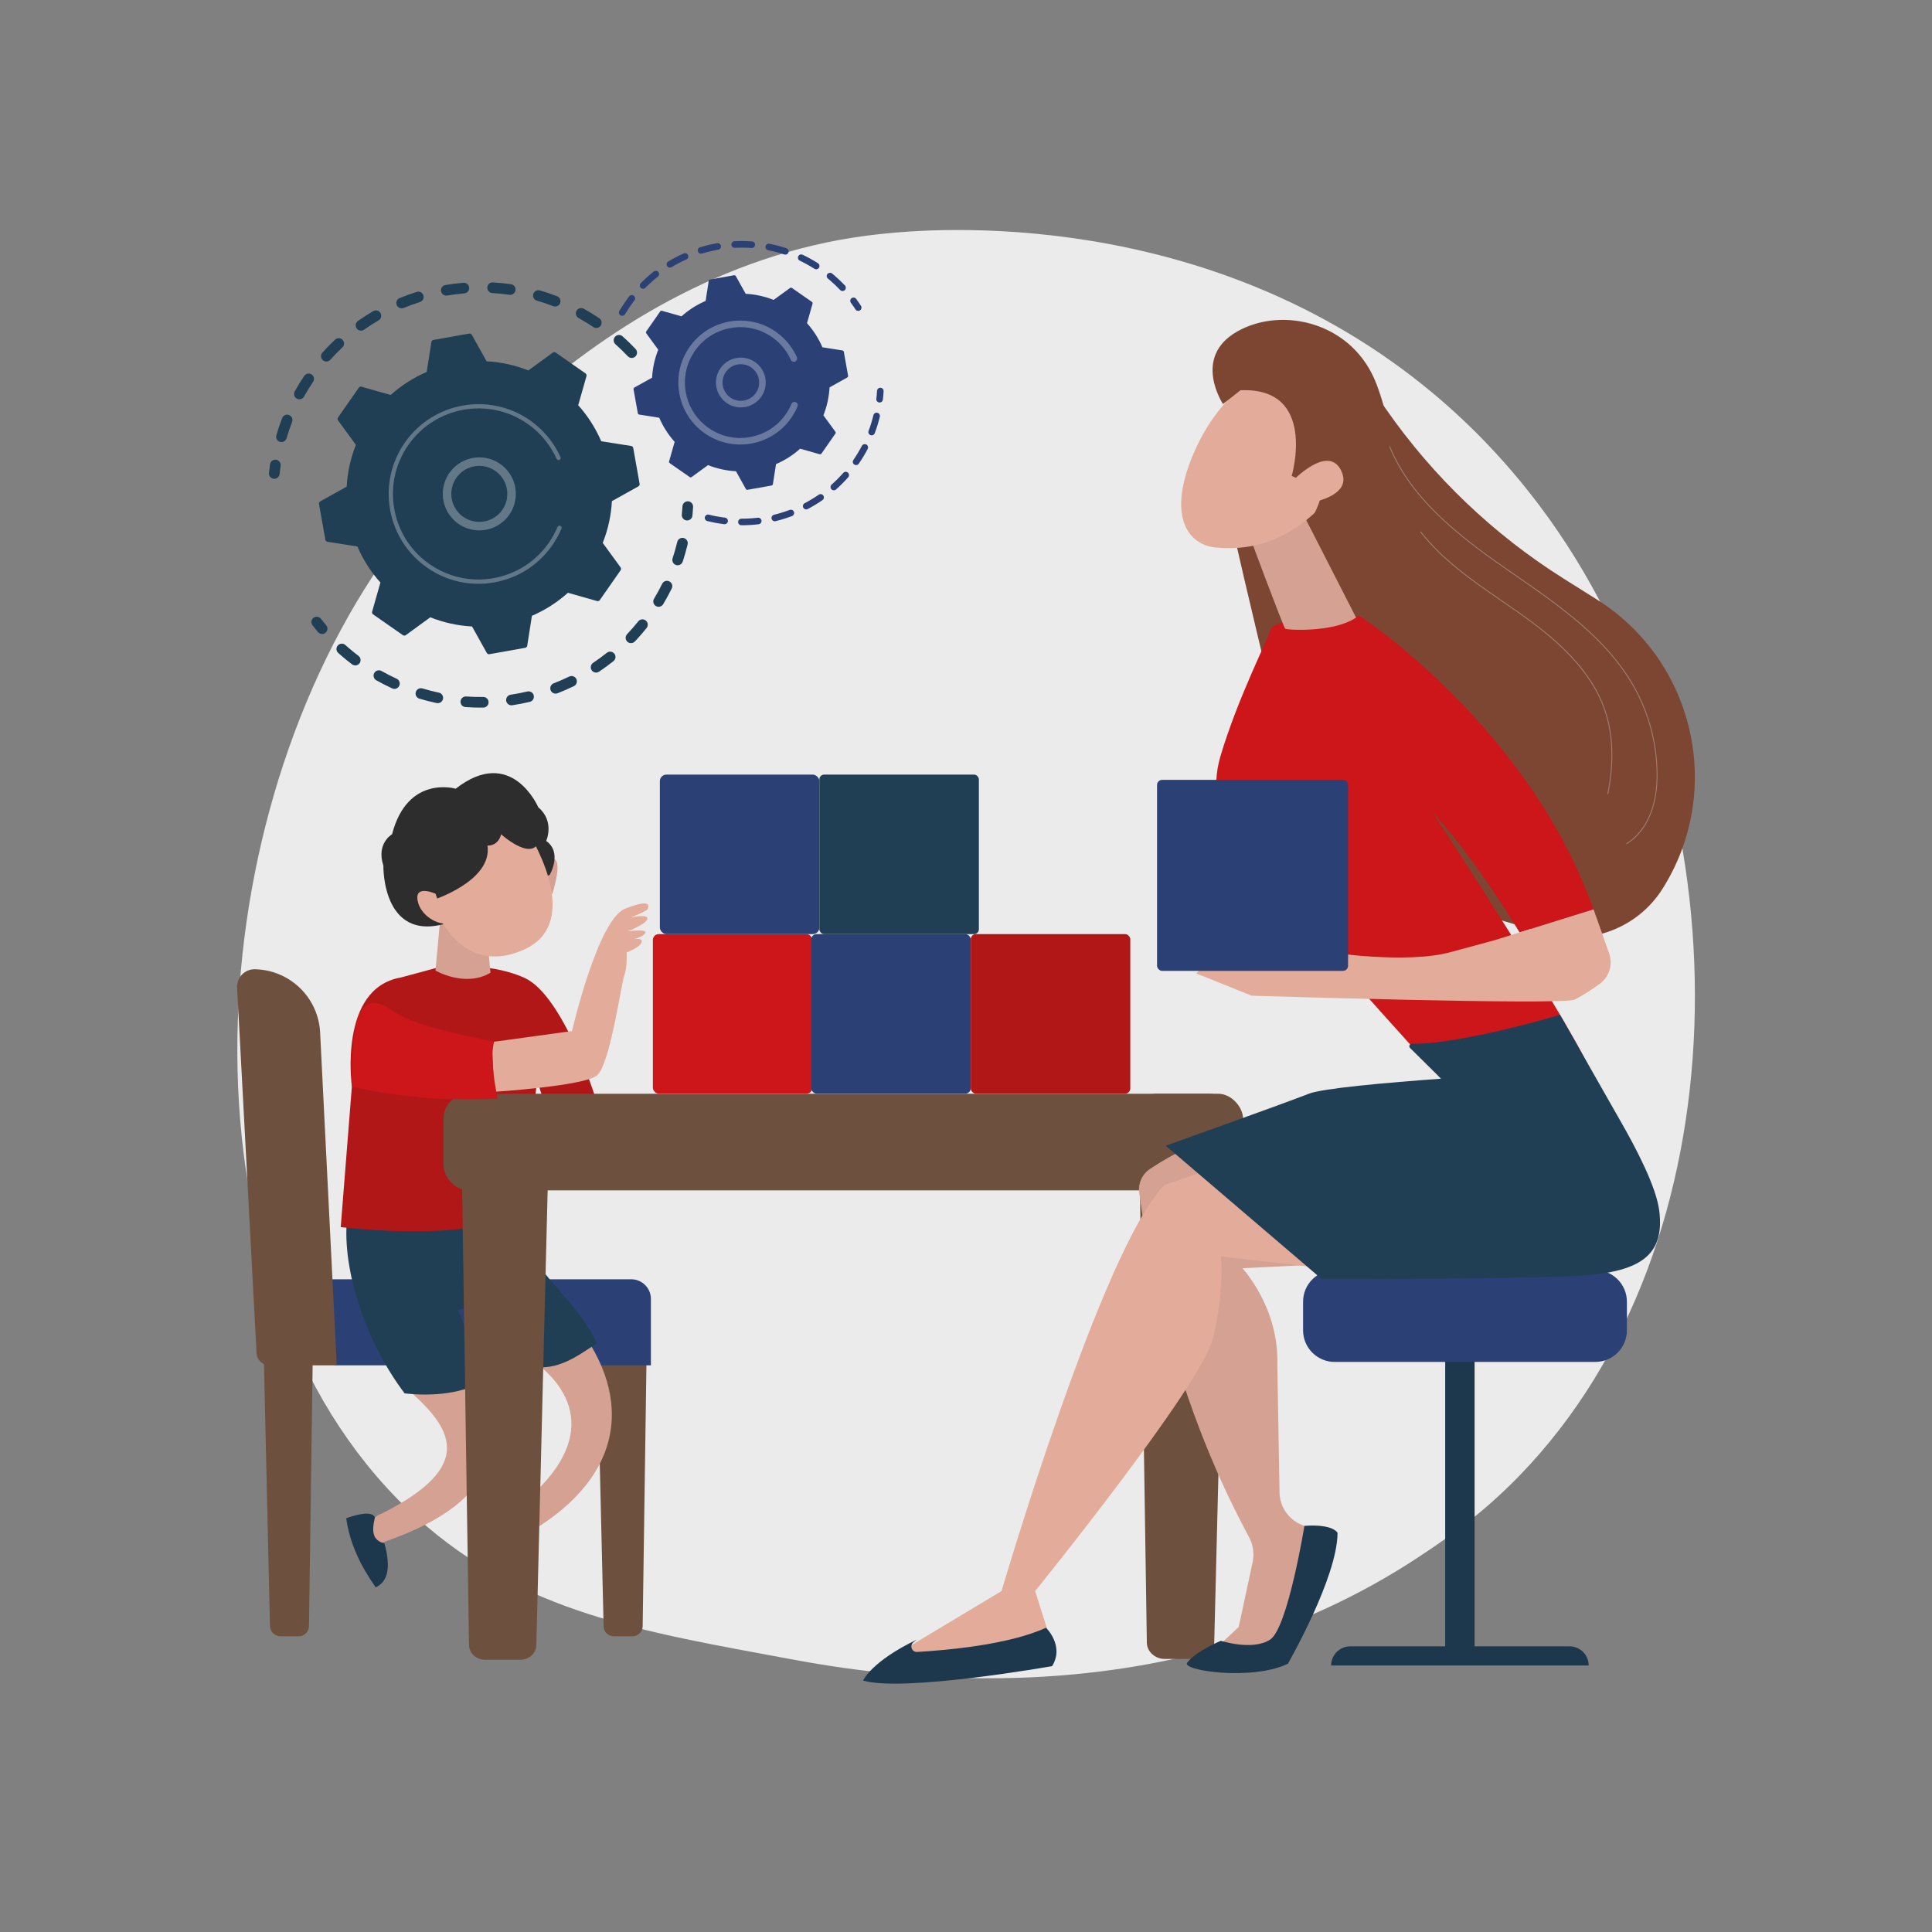 <?xml version="1.0" encoding="UTF-8"?>
<svg id="Illustration" xmlns="http://www.w3.org/2000/svg" viewBox="0 0 3710 3710">
  <rect x="0" y="0" width="3710" height="3710" fill="#808080" stroke="none"/>
  <defs>
    <style>
      .cls-1 {
        fill: #b21718;
      }

      .cls-2 {
        fill: #2d2d2d;
      }

      .cls-2, .cls-3, .cls-4 {
        fill-rule: evenodd;
      }

      .cls-5 {
        fill: #1d374c;
      }

      .cls-6, .cls-7 {
        fill: #fff;
      }

      .cls-8, .cls-7 {
        opacity: .3;
      }

      .cls-3, .cls-9 {
        fill: #e3ac9a;
      }

      .cls-10 {
        fill: #6d503d;
      }

      .cls-4, .cls-11 {
        fill: #d4a192;
      }

      .cls-12 {
        fill: #7c4632;
      }

      .cls-13 {
        fill: #cc1619;
      }

      .cls-14 {
        fill: #203e54;
      }

      .cls-15 {
        fill: #ebebeb;
      }

      .cls-16 {
        fill: #2b4175;
      }
    </style>
  </defs>
  <path class="cls-15" d="M2917.96,2833.51c-72.85,75.1-138.04,119.24-187.95,152.57-486.76,325.02-1043.19,231.34-1215.22,199.32-277.55-51.66-511.85-88.1-713.15-269.97-457.41-413.26-435.17-1275.34-85.65-1809.36,41.44-63.32,390.43-580.63,948.06-653.53,13.64-1.78,23.82-2.8,32.73-3.74,86.26-9.13,620.82-57.34,1056.7,307.84,62.39,52.27,162.8,146.56,255.92,290.37,340.46,525.82,341.54,1340.19-91.45,1786.5Z"/>
  <g>
    <path class="cls-10" d="M573.29,3142.22h-34.8c-10.92,0-19.84-8.72-20.08-19.63l-14.73-645.65c-.26-11.27,8.81-20.55,20.08-20.55h58.51c11.2,0,20.24,9.17,20.09,20.37l-8.98,645.65c-.15,10.99-9.1,19.81-20.09,19.81Z"/>
    <path class="cls-10" d="M1214,3142.22h-34.8c-10.92,0-19.84-8.41-20.08-18.93l-14.73-622.59c-.26-10.87,8.81-19.81,20.08-19.81h58.51c11.2,0,20.24,8.84,20.09,19.64l-8.98,622.59c-.15,10.59-9.1,19.1-20.09,19.1Z"/>
    <path class="cls-16" d="M1249.93,2621.81h-604.65l-125.57-30.57-25.74-134.65h718.19c20.87,0,37.78,16.91,37.78,37.78v127.45Z"/>
    <path class="cls-10" d="M646.67,2621.81h-129.4c-13.07,0-23.86-10.23-24.56-23.28l-37.39-701.86c-1.06-19.98,15.42-36.47,35.4-35.42l3.04.16c65.46,3.46,117.7,55.85,120.97,121.31l31.94,639.09Z"/>
  </g>
  <g>
    <g>
      <path class="cls-11" d="M1116.04,2555.44c105.23,145.04,74.98,301.61-136.07,406.95-14.86-13.51-19.03-26.16-4.1-54.73,168.16-121.09,142.44-230.97,39.04-300.75l101.13-51.47Z"/>
      <path class="cls-11" d="M896.27,2621.45c84.26,150.32,65.83,267.62-176.38,345.3-13.26-34.29-7.75-53.3,12.81-60.07,183.34-92.11,136.58-164.49,45.56-242.6l118.01-42.62Z"/>
      <path class="cls-5" d="M719.92,2913.82c-6.91,29.01-3.7,44.04,18.29,50.05,13.27,47.52,5.95,73.84-16.76,84.29-28.27-40.18-49.68-83.3-56.63-132.64,20.99-7.77,50.09-14.54,55.1-1.7Z"/>
      <path class="cls-5" d="M975.87,2907.66c-6.87,28.84-3.68,43.78,18.18,49.75,13.19,47.24,5.91,73.4-16.66,83.79-28.1-39.94-49.39-82.81-56.3-131.85,20.87-7.72,49.8-14.45,54.78-1.69Z"/>
      <path class="cls-14" d="M667.67,2330.23c-14.36,98.02,32.14,243.51,109.35,345.46,54.75,6.06,114.17.85,160.1-28.03l-58.11-131.75,27.39-8.17,113.86,116.72c51.31,7.53,85.59-18.5,125.7-44.76-44.64-98.41-146.17-144.37-172.36-281.83l-305.93,32.36Z"/>
    </g>
    <path class="cls-1" d="M1006.47,2335.7c-99.62,31.67-219.66,34.89-352.16,20.76l21.39-270.17s-26.33-188.25,93.8-209.14c70.76-19.24,70.76-19.06,70.76-19.06,0,0,90.51-14.08,166.2,19.33,75.7,33.42,138.23,234.22,138.23,234.22l-90.51,36.22-23.04-74.76-24.68,262.59Z"/>
    <g>
      <path class="cls-4" d="M1044.21,1681.84s-9.72-27.43,15.06-32.32c24.78-4.89,1.14,67.94,1.14,67.94l-16.2-35.63Z"/>
      <path class="cls-4" d="M846.08,1756.27l-9.79,107.49s56.73,33.15,105.54,4.17l-8.67-93.88-87.09-17.77Z"/>
      <path class="cls-2" d="M1055.66,1679.84s24.86-42.58-6.81-64.97c0,0,16.99-37.47-15.14-64.57,0,0-51.17-119.77-158.59-35.76,0,0-92.49-27.5-122.24,87.52,0,0-30.75,17.26-16.67,60.23,0,0-3.45,159.41,136.16,105.67l183.3-88.13Z"/>
      <path class="cls-3" d="M1009.69,1590.8s118.35,178.33-3.93,232.95c-115.4,51.55-164.03-66.86-164.03-66.86,0,0-50.75-52.58-33.7-93.06s172.82-95.19,201.66-73.03Z"/>
      <path class="cls-2" d="M830.19,1728.81s115.83-36.67,105.92-105.07c0,0,20.07,2,26.22-21.63,0,0,56.84,51.14,71.82,15.38,0,0-9.95-88.54-79.4-59.85-69.44,28.69-132.88,57.87-151.47,78.3s-34.02,69.86,26.9,92.87Z"/>
      <path class="cls-3" d="M856.92,1772.81l-20.58-56.56s-39.76-18.27-34.52,12.5c5.24,30.77,40.96,47.77,55.1,44.06Z"/>
    </g>
  </g>
  <g>
    <path class="cls-10" d="M2236.94,3185.68h60.06c18.84,0,34.23-13.8,34.66-31.07l25.43-1021.79c.44-17.84-15.2-32.52-34.66-32.52h-100.99c-19.34,0-34.94,14.51-34.67,32.24l15.5,1021.79c.26,17.38,15.71,31.35,34.67,31.35Z"/>
    <path class="cls-10" d="M931.73,3187.24h67.13c16.88,0,30.68-12.36,31.06-27.84l25.59-1028.4c.4-15.99-13.62-29.14-31.06-29.14h-108.32c-17.33,0-31.31,13-31.07,28.89l15.6,1028.4c.24,15.58,14.08,28.09,31.07,28.09Z"/>
    <rect class="cls-10" x="851.63" y="2100.31" width="1535.46" height="185.53" rx="48" ry="48"/>
  </g>
  <path class="cls-9" d="M949.21,2096.64l-4.8-95.59,154.01-21.11s49.46-214.36,101.94-234.96c52.49-20.6,45.19-4.01,43.39.47-1.8,4.48-32.53,16.24-32.53,16.24,0,0,34.64-7.22,31.95,3.05-2.69,10.27-38.14,23.75-38.14,23.75,0,0,42.05-5.92,33.41,4.28-8.64,10.2-30.95,12.32-30.95,12.32,0,0,28.21-6.91,24.75,4.06-3.46,10.97-28.84,19.67-28.84,19.67,0,0,1.31,29.47-4.42,43.76-5.73,14.29-27.47,172.75-52.87,192.83-25.39,20.07-196.92,31.23-196.92,31.23Z"/>
  <path class="cls-13" d="M955.58,2109.8c-8.3-42.18-13.78-81.69-6.81-109.35-74.74-15.17-146.88-31.06-188.98-55.25-79.77-61.32-83.91,35.74-84.08,141.08,88.14,21.32,181.95,27.8,279.87,23.51Z"/>
  <g>
    <rect class="cls-13" x="1253.7" y="1793.77" width="306.31" height="306.31" rx="11.29" ry="11.29" transform="translate(2813.72 3893.85) rotate(180)"/>
    <rect class="cls-16" x="1557.82" y="1793.77" width="306.31" height="306.31" rx="10.36" ry="10.36" transform="translate(3421.94 3893.85) rotate(180)"/>
    <rect class="cls-1" x="1864.13" y="1793.77" width="306.31" height="306.31" rx="9.87" ry="9.87" transform="translate(4034.57 3893.85) rotate(180)"/>
    <rect class="cls-14" x="1573.42" y="1487.46" width="306.31" height="306.31" rx="9.27" ry="9.27" transform="translate(3453.15 3281.23) rotate(180)"/>
    <rect class="cls-16" x="1267.11" y="1487.46" width="306.31" height="306.31" rx="12.7" ry="12.7" transform="translate(2840.53 3281.23) rotate(180)"/>
  </g>
  <g>
    <g>
      <path class="cls-14" d="M1220.09,684.6c-4.11,3.88-10.59,3.69-14.46-.42-7.53-7.98-15.53-15.76-23.76-23.11-4.16-3.72-4.57-10.08-.95-14.29.04-.05.09-.1.13-.15,3.76-4.21,10.23-4.58,14.44-.81,8.66,7.74,17.08,15.92,25.01,24.32,3.63,3.84,3.7,9.76.33,13.68-.23.27-.48.53-.74.78ZM1139.36,628.04c-9.15-6.16-18.65-11.98-28.24-17.31-4.93-2.74-6.72-8.97-3.97-13.91,2.77-4.95,8.97-6.72,13.91-3.97,10.09,5.61,20.1,11.74,29.72,18.22,4.69,3.15,5.93,9.51,2.78,14.2-.23.34-.48.66-.74.97-3.33,3.88-9.11,4.74-13.46,1.81ZM1062.38,587.93c-10.26-3.95-20.82-7.51-31.39-10.57-5.43-1.57-8.55-7.25-6.98-12.67,1.58-5.42,7.24-8.55,12.67-6.98,11.13,3.22,22.25,6.97,33.06,11.13,5.27,2.03,7.9,7.95,5.87,13.22-.43,1.12-1.04,2.13-1.79,2.99-2.74,3.19-7.29,4.47-11.44,2.87ZM978.36,566.04c-10.9-1.56-22-2.67-32.98-3.29-5.64-.32-9.95-5.15-9.63-10.79.33-5.64,5.16-9.95,10.79-9.63,11.56.66,23.24,1.82,34.72,3.46,5.59.8,9.48,5.98,8.68,11.58-.29,2-1.13,3.78-2.36,5.21-2.2,2.56-5.62,3.98-9.21,3.47ZM891.56,563.41c-10.95.9-22.02,2.27-32.89,4.1-5.57.93-10.85-2.83-11.78-8.4-.94-5.58,2.83-10.85,8.4-11.78,11.44-1.92,23.08-3.37,34.6-4.31,5.63-.46,10.57,3.73,11.03,9.36.23,2.84-.72,5.5-2.44,7.5-1.69,1.97-4.13,3.3-6.92,3.53ZM806.35,580.05c-10.5,3.3-20.98,7.09-31.16,11.27-5.23,2.14-11.2-.35-13.35-5.58-2.15-5.23.35-11.2,5.58-13.35,10.71-4.4,21.75-8.39,32.8-11.86,5.39-1.69,11.13,1.3,12.83,6.69,1.1,3.5.22,7.15-2.01,9.74-1.2,1.4-2.79,2.49-4.68,3.08ZM537.61,848.52c-5.42-1.58-8.54-7.26-6.96-12.68,3.24-11.11,7.01-22.23,11.2-33.05,2.04-5.27,7.97-7.88,13.23-5.84,5.27,2.04,7.88,7.96,5.84,13.23-3.98,10.27-7.56,20.83-10.63,31.38-.42,1.45-1.13,2.73-2.06,3.8-2.53,2.95-6.65,4.32-10.63,3.15ZM726.99,615.15c-9.49,5.55-18.86,11.57-27.84,17.92-4.62,3.26-11,2.16-14.26-2.46-3.26-4.62-2.14-10.98,2.46-14.26,9.46-6.68,19.33-13.02,29.32-18.87,4.88-2.85,11.14-1.21,13.99,3.67,2.26,3.87,1.69,8.61-1.07,11.83-.72.84-1.59,1.57-2.6,2.16ZM569.91,765.42c-4.93-2.75-6.7-8.99-3.94-13.92,5.64-10.1,11.8-20.1,18.29-29.7,3.14-4.7,9.52-5.91,14.2-2.75,4.68,3.16,5.91,9.52,2.75,14.2-6.17,9.13-12.02,18.63-17.38,28.23-.34.61-.74,1.17-1.18,1.69-3.1,3.61-8.42,4.67-12.74,2.25ZM657.47,667.09c-8.01,7.53-15.8,15.5-23.15,23.7-3.77,4.21-10.24,4.56-14.44.79-4.15-3.72-4.55-10.07-.93-14.28.05-.05.1-.11.14-.16,7.74-8.63,15.94-17.03,24.36-24.95,4.12-3.87,10.59-3.67,14.46.45,3.61,3.84,3.68,9.75.31,13.66-.24.27-.49.54-.76.8Z"/>
      <path class="cls-14" d="M534.47,915.86c1.31-1.53,2.19-3.46,2.41-5.61.54-5.25,1.2-10.57,1.95-15.82.81-5.59-3.08-10.78-8.67-11.58-5.59-.81-10.79,3.07-11.58,8.67-.8,5.52-1.49,11.12-2.05,16.64-.58,5.62,3.51,10.65,9.13,11.22,3.47.36,6.7-1.06,8.81-3.52Z"/>
    </g>
    <g>
      <path class="cls-14" d="M626.29,1213.9c3.22-3.74,3.34-9.37.05-13.26-3.41-4.03-6.78-8.19-10.04-12.38-3.47-4.46-9.89-5.27-14.35-1.8-4.48,3.48-5.26,9.9-1.8,14.35,3.43,4.41,6.99,8.8,10.57,13.04,3.65,4.31,10.1,4.85,14.42,1.21.42-.36.81-.75,1.16-1.15Z"/>
      <path class="cls-14" d="M1219.08,1231.82c-3.89,4.1-10.36,4.27-14.46.38-4.1-3.89-4.26-10.35-.38-14.46,7.4-7.8,14.59-16.04,21.44-24.58,3.5-4.4,9.98-5.11,14.38-1.57,4.41,3.54,5.11,9.97,1.58,14.38-2.97,3.7-5.99,7.34-9.06,10.9-4.38,5.09-8.92,10.12-13.5,14.95ZM1259.46,1163.73c-4.84-2.91-6.41-9.19-3.5-14.03,5.58-9.3,10.83-18.93,15.6-28.64,2.47-5.07,8.62-7.16,13.69-4.67,5.07,2.49,7.16,8.62,4.67,13.69-5.02,10.22-10.55,20.36-16.42,30.15-.3.51-.65.98-1.02,1.41-3.19,3.71-8.68,4.7-13.02,2.09ZM1178.04,1269.54c-8.89,7.11-18.2,13.94-27.68,20.29-4.69,3.14-11.05,1.89-14.19-2.81-3.14-4.69-1.88-11.04,2.81-14.19,9.01-6.03,17.85-12.51,26.29-19.26,4.41-3.53,10.85-2.81,14.38,1.6,3.12,3.9,2.92,9.39-.22,13.05-.41.48-.87.92-1.37,1.33ZM1298.1,1084.97c-5.36-1.77-8.28-7.56-6.5-12.92,3.4-10.28,6.4-20.83,8.92-31.36,1.31-5.5,6.83-8.88,12.33-7.57,5.49,1.31,8.88,6.83,7.57,12.32-2.65,11.08-5.81,22.19-9.39,33.02-.43,1.31-1.1,2.47-1.95,3.46-2.62,3.05-6.92,4.39-10.97,3.04ZM1102.05,1317.57c-10.23,4.98-20.81,9.59-31.46,13.7-5.27,2.04-11.19-.58-13.23-5.85-2.04-5.27.58-11.19,5.85-13.23,10.11-3.91,20.17-8.28,29.88-13.01,5.08-2.47,11.2-.36,13.68,4.72,1.84,3.79,1.14,8.15-1.44,11.15-.88,1.03-1.99,1.9-3.28,2.52ZM1017.37,1347.77c-11.09,2.63-22.43,4.82-33.69,6.51-5.59.84-10.8-3.01-11.64-8.6-.84-5.6,3.01-10.8,8.6-11.63,10.7-1.61,21.47-3.69,32.01-6.18,5.5-1.3,11.01,2.1,12.31,7.6.78,3.31-.14,6.63-2.2,9.03-1.36,1.58-3.21,2.76-5.4,3.28ZM928.12,1358.8c-11.41.15-22.95-.18-34.3-.98-5.64-.4-9.88-5.29-9.48-10.92.4-5.64,5.29-9.88,10.92-9.48,10.79.76,21.75,1.07,32.6.93,5.65-.07,10.29,4.45,10.36,10.09.03,2.6-.9,4.98-2.47,6.8-1.85,2.15-4.57,3.52-7.63,3.56ZM838.59,1350.1c-11.16-2.35-22.36-5.2-33.27-8.48-5.41-1.63-8.48-7.33-6.85-12.74,1.62-5.4,7.33-8.47,12.74-6.85,10.36,3.11,20.99,5.82,31.59,8.05,5.53,1.16,9.07,6.59,7.9,12.11-.37,1.75-1.16,3.29-2.25,4.56-2.35,2.74-6.09,4.14-9.87,3.35ZM753.12,1321.92c-10.35-4.74-20.63-9.99-30.56-15.59-4.92-2.78-6.66-9.02-3.88-13.94,2.77-4.9,9.01-6.66,13.94-3.88,9.44,5.33,19.2,10.31,29.03,14.81,5.13,2.35,7.39,8.42,5.04,13.56-.41.89-.93,1.7-1.54,2.41-2.9,3.37-7.78,4.57-12.02,2.63ZM676,1275.71c-6.68-5.07-13.29-10.41-19.64-15.86-2.3-1.98-4.57-3.97-6.81-5.99-4.2-3.77-4.68-10.26-.77-14.44,3.77-4.2,10.24-4.55,14.45-.78,2.13,1.91,4.29,3.82,6.48,5.69,6.04,5.19,12.31,10.26,18.67,15.08,4.5,3.41,5.38,9.83,1.97,14.33-.13.17-.26.33-.4.49-3.5,4.07-9.6,4.76-13.93,1.47Z"/>
      <path class="cls-14" d="M1327.23,995.86c1.33-1.54,2.21-3.49,2.42-5.67.54-5.51.97-11.14,1.28-16.73.32-5.64-4-10.47-9.64-10.79-5.64-.31-10.47,3.99-10.79,9.64-.3,5.31-.71,10.65-1.22,15.89-.55,5.62,3.56,10.62,9.18,11.17,3.45.34,6.66-1.08,8.76-3.52Z"/>
    </g>
    <g>
      <path class="cls-14" d="M1216,860.27c-.36-2.01-1.95-3.57-3.97-3.88l-57.49-9.02c-10.74-24.96-25.54-48.39-44.23-69.2l15.9-55.94c.56-1.96-.19-4.06-1.86-5.23l-57.25-39.93c-1.67-1.17-3.9-1.14-5.55.06l-47,34.25c-25.98-10.34-53.08-16.14-80.21-17.6l-28.33-50.83c-.99-1.78-3.01-2.74-5.02-2.38l-68.71,12.25c-2.01.36-3.57,1.95-3.88,3.97l-9.02,57.48c-24.96,10.74-48.39,25.54-69.2,44.23l-55.94-15.9c-1.96-.56-4.06.19-5.23,1.86l-39.93,57.25c-1.17,1.67-1.14,3.9.06,5.55l34.25,47c-10.35,25.98-16.14,53.08-17.6,80.21l-50.83,28.33c-1.78.99-2.74,3.01-2.38,5.02l12.25,68.71c.36,2.01,1.95,3.57,3.96,3.88l57.49,9.02c10.74,24.96,25.54,48.39,44.23,69.19l-15.9,55.94c-.56,1.96.19,4.06,1.86,5.23l57.25,39.93c1.67,1.17,3.9,1.14,5.55-.06l47-34.25c25.98,10.34,53.08,16.14,80.21,17.6l28.33,50.83c.99,1.78,3.01,2.74,5.02,2.38l68.71-12.25c2.01-.36,3.57-1.95,3.88-3.97l9.02-57.49c24.96-10.74,48.39-25.54,69.2-44.23l55.94,15.9c1.96.56,4.06-.19,5.23-1.86l39.93-57.25c1.17-1.67,1.14-3.9-.06-5.55l-34.25-47c10.35-25.98,16.14-53.08,17.6-80.21l50.83-28.33c1.78-.99,2.74-3.01,2.38-5.01l-12.25-68.71Z"/>
      <g class="cls-8">
        <path class="cls-6" d="M966.39,1001.4c-29.22,25.35-73.62,22.2-98.97-7.03-12.28-14.16-18.31-32.25-16.98-50.94,1.33-18.69,9.85-35.75,24.01-48.03,29.23-25.35,73.62-22.2,98.97,7.03,23.06,26.59,22.53,65.73.24,91.67-2.21,2.57-4.64,5.01-7.27,7.3ZM866.77,944.59c-1.02,14.33,3.61,28.2,13.02,39.06,19.43,22.4,53.48,24.82,75.88,5.39,22.42-19.43,24.82-53.48,5.39-75.88-19.43-22.4-53.48-24.82-75.88-5.39-2.03,1.76-3.91,3.65-5.63,5.65-7.48,8.7-11.95,19.52-12.78,31.17Z"/>
      </g>
      <path class="cls-7" d="M1049.58,1061.24c3.83-4.45,7.46-9.13,10.86-14.01h0c1.07-1.54,2.12-3.09,3.14-4.66,5.04-7.75,9.46-15.88,13.18-24.28.05-.11.1-.23.15-.34.14-.33.29-.65.42-.98.28-.63.55-1.27.81-1.91.7-1.68.21-3.56-1.1-4.68-.32-.27-.69-.5-1.09-.67-2.08-.87-4.48.11-5.35,2.19-4.49,10.73-10.17,21.04-16.88,30.65-33.3,47.77-87.59,72.38-141.86,70.13-30.18-1.25-60.36-10.82-86.93-29.35-4.66-3.25-9.12-6.71-13.37-10.36-28.59-24.58-47.7-57.97-54.4-95.59-7.7-43.21,1.88-86.84,26.99-122.84,51.87-74.35,154.47-92.61,228.79-40.78,4.58,3.2,8.99,6.61,13.19,10.23,18.24,15.68,32.84,35.18,42.69,57.14.26.57.62,1.05,1.07,1.43,1.16,1,2.85,1.3,4.34.63,2.06-.93,2.99-3.34,2.06-5.41-10.34-23.06-25.68-43.53-44.82-59.99-4.42-3.8-9.04-7.38-13.85-10.74-78.02-54.42-185.78-35.19-240.18,42.8-26.36,37.79-36.42,83.59-28.34,128.96,7.04,39.49,27.1,74.54,57.11,100.35,4.46,3.83,9.14,7.47,14.03,10.88,37.8,26.36,83.6,36.43,128.96,28.34,39.5-7.04,74.56-27.11,100.36-57.14Z"/>
    </g>
  </g>
  <g>
    <g>
      <path class="cls-16" d="M1652.8,594.8c1.78-2.07,2.07-5.14.51-7.55-2.92-4.5-6.01-8.97-9.2-13.29-2.07-2.81-6.02-3.41-8.83-1.34-2.82,2.06-3.41,6.03-1.34,8.83,3.04,4.12,5.98,8.38,8.77,12.68,1.89,2.93,5.81,3.76,8.74,1.86.52-.34.97-.74,1.35-1.19Z"/>
      <path class="cls-16" d="M1622.28,557.09c-2.53,2.4-6.53,2.3-8.93-.24-6.06-6.39-12.52-12.54-19.2-18.28-1.41-1.21-2.84-2.41-4.28-3.6-2.69-2.22-3.08-6.2-.86-8.89,2.2-2.46,6.2-3.08,8.9-.86,1.51,1.24,3,2.5,4.48,3.77,7,6.02,13.77,12.47,20.13,19.17,2.25,2.37,2.3,6.03.21,8.46-.14.16-.29.32-.45.47ZM1563.9,516.13c-9.01-5.74-18.45-10.97-28.06-15.54-3.15-1.5-4.49-5.27-2.99-8.42,1.5-3.13,5.27-4.49,8.42-2.99,10.08,4.79,19.98,10.28,29.42,16.29,2.94,1.88,3.81,5.78,1.94,8.73-.16.26-.35.5-.54.73-2.01,2.34-5.5,2.91-8.18,1.2ZM1506.06,488.64c-10.12-3.35-20.56-6.1-31.03-8.17-3.42-.68-5.65-4-4.97-7.42.68-3.43,4-5.65,7.42-4.97,10.98,2.17,21.93,5.06,32.54,8.57,3.31,1.1,5.11,4.67,4.02,7.98-.27.81-.68,1.52-1.21,2.13-1.62,1.88-4.27,2.71-6.78,1.88ZM1443.23,476.2c-10.65-.77-21.45-.88-32.08-.33-3.49.18-6.46-2.5-6.64-5.98-.18-3.48,2.5-6.45,5.98-6.64,11.15-.58,22.47-.46,33.64.34,3.48.25,6.1,3.28,5.85,6.76-.11,1.4-.66,2.67-1.51,3.66-1.26,1.47-3.17,2.34-5.25,2.19ZM1379.27,479.47c-10.51,1.85-21,4.36-31.2,7.47-3.33,1.02-6.87-.86-7.89-4.2-1.02-3.34.85-6.87,4.2-7.89,10.68-3.26,21.68-5.9,32.69-7.83,3.44-.6,6.71,1.69,7.32,5.13.34,1.94-.24,3.83-1.43,5.22-.92,1.07-2.2,1.84-3.7,2.1ZM1318.04,498.17c-9.74,4.34-19.29,9.34-28.4,14.84-2.98,1.8-6.87.85-8.67-2.14-1.8-2.99-.85-6.86,2.14-8.68,9.55-5.77,19.58-11.01,29.79-15.57,3.19-1.42,6.92.01,8.34,3.2,1.03,2.31.56,4.9-.98,6.7-.59.69-1.33,1.26-2.22,1.65ZM1263.27,531.27c-8.35,6.58-16.39,13.77-23.91,21.38-2.46,2.48-6.45,2.5-8.93.05-2.48-2.45-2.47-6.41-.05-8.94,7.89-7.97,16.32-15.51,25.07-22.41,2.74-2.16,6.72-1.69,8.88,1.05,1.9,2.41,1.76,5.78-.17,8.02-.26.3-.55.59-.88.85ZM1191.6,605.6c-3-1.78-4-5.65-2.22-8.65,4.92-8.31,10.38-16.5,16.2-24.31.88-1.19,1.77-2.37,2.67-3.54,2.04-2.81,6.1-3.27,8.86-1.13,2.76,2.13,3.27,6.1,1.14,8.86-.85,1.09-1.69,2.2-2.53,3.34-5.58,7.48-10.79,15.29-15.48,23.21-.19.33-.41.63-.65.91-1.96,2.28-5.33,2.9-8,1.31Z"/>
    </g>
    <g>
      <path class="cls-16" d="M1628.77,916.51c-7.28,8.26-15.14,16.14-23.34,23.43-2.61,2.31-6.6,2.08-8.92-.52-2.32-2.61-2.05-6.59.52-8.92,7.82-6.95,15.31-14.47,22.26-22.35,2.31-2.62,6.3-2.87,8.92-.56,2.59,2.29,2.86,6.24.61,8.85,0,0-.04.04-.06.07ZM1640.34,892.04c-2.87-1.98-3.6-5.91-1.62-8.78,5.95-8.65,11.44-17.74,16.31-27.03,1.62-3.07,5.44-4.28,8.53-2.66,3.09,1.62,4.28,5.43,2.66,8.53-5.11,9.74-10.86,19.27-17.1,28.32-.13.19-.27.37-.42.54-2.08,2.41-5.68,2.93-8.37,1.08ZM1579.39,960.38c-9.07,6.25-18.6,12.01-28.32,17.1-3.09,1.62-6.91.42-8.53-2.67-1.62-3.09-.43-6.89,2.66-8.53,9.28-4.86,18.36-10.35,27.02-16.31,2.87-1.98,6.81-1.26,8.78,1.61,1.67,2.42,1.42,5.58-.41,7.7-.35.4-.75.77-1.21,1.08ZM1671.63,835.57c-3.26-1.23-4.91-4.87-3.69-8.14,3.7-9.82,6.83-19.97,9.3-30.16.83-3.39,4.24-5.47,7.63-4.65,3.39.82,5.48,4.24,4.65,7.63-2.59,10.69-5.87,21.33-9.75,31.63-.27.71-.65,1.35-1.12,1.89-1.68,1.96-4.47,2.76-7.02,1.8ZM1520.9,991c-10.28,3.88-20.91,7.17-31.6,9.79-3.39.83-6.81-1.25-7.64-4.64-.83-3.39,1.24-6.81,4.64-7.64,10.19-2.49,20.33-5.63,30.14-9.33,3.26-1.23,6.91.41,8.14,3.68.85,2.24.33,4.66-1.12,6.35-.67.77-1.53,1.4-2.56,1.79ZM1456.76,1006.71c-10.94,1.31-22.05,1.96-33.03,1.95-3.49,0-6.31-2.83-6.31-6.32,0-3.49,2.83-6.32,6.33-6.31,10.47.01,21.07-.61,31.51-1.86,3.46-.41,6.61,2.06,7.02,5.52.22,1.83-.37,3.57-1.48,4.87-.99,1.16-2.41,1.96-4.04,2.15ZM1390.7,1006.6c-10.94-1.35-21.89-3.38-32.54-6.04-3.39-.85-5.45-4.27-4.6-7.66.84-3.38,4.28-5.44,7.66-4.6,10.16,2.54,20.6,4.47,31.03,5.75,3.46.43,5.93,3.58,5.5,7.04-.15,1.29-.69,2.43-1.47,3.34-1.33,1.55-3.39,2.43-5.57,2.16Z"/>
      <path class="cls-16" d="M1693.91,770.76c.79-.92,1.33-2.09,1.48-3.39.62-5.37,1.09-10.79,1.39-16.09.19-3.48-2.47-6.47-5.96-6.66-3.48-.19-6.46,2.47-6.66,5.96-.28,5.06-.73,10.23-1.32,15.35-.4,3.47,2.09,6.6,5.55,7,2.16.25,4.2-.63,5.52-2.16Z"/>
    </g>
    <path class="cls-16" d="M1620.4,675.56c-.24-1.34-1.31-2.39-2.65-2.6l-38.47-6.04c-7.19-16.7-17.09-32.38-29.6-46.3l10.64-37.43c.37-1.31-.13-2.72-1.25-3.5l-38.31-26.72c-1.12-.78-2.61-.77-3.71.04l-31.45,22.92c-17.39-6.92-35.52-10.8-53.68-11.78l-18.96-34.01c-.66-1.19-2.01-1.83-3.36-1.59l-45.98,8.19c-1.34.24-2.39,1.3-2.6,2.65l-6.04,38.47c-16.7,7.19-32.38,17.09-46.3,29.6l-37.43-10.64c-1.31-.37-2.72.13-3.5,1.25l-26.72,38.31c-.78,1.12-.76,2.61.04,3.71l22.92,31.45c-6.92,17.39-10.8,35.52-11.78,53.68l-34.01,18.95c-1.19.66-1.83,2.01-1.59,3.36l8.19,45.98c.24,1.34,1.31,2.39,2.65,2.6l38.47,6.04c7.19,16.7,17.09,32.38,29.6,46.3l-10.64,37.43c-.37,1.31.13,2.72,1.25,3.5l38.31,26.72c1.12.78,2.61.77,3.71-.04l31.45-22.92c17.39,6.92,35.52,10.8,53.68,11.78l18.95,34.01c.66,1.19,2.01,1.83,3.36,1.59l45.98-8.19c1.34-.24,2.39-1.31,2.6-2.65l6.04-38.47c16.7-7.19,32.38-17.09,46.3-29.6l37.43,10.64c1.31.37,2.72-.13,3.5-1.25l26.72-38.31c.78-1.12.77-2.61-.04-3.71l-22.92-31.45c6.92-17.39,10.8-35.52,11.78-53.68l34.01-18.96c1.19-.66,1.83-2.01,1.59-3.36l-8.19-45.98Z"/>
  </g>
  <g class="cls-8">
    <path class="cls-6" d="M1453.92,770.63c-9.64,8.37-21.97,12.48-34.7,11.57-12.73-.9-24.35-6.71-32.71-16.36-17.27-19.9-15.11-50.09,4.79-67.42,19.91-17.26,50.15-15.11,67.41,4.79,8.37,9.64,12.48,21.97,11.57,34.7-.74,10.35-4.71,19.97-11.36,27.69-1.53,1.78-3.2,3.46-5,5.02ZM1396.05,757.57c6.15,7.1,14.7,11.37,24.07,12.04,9.36.66,18.43-2.36,25.52-8.51h0c7.09-6.16,11.36-14.7,12.03-24.07.67-9.36-2.36-18.43-8.51-25.52-12.7-14.64-34.94-16.22-49.59-3.53-1.32,1.15-2.53,2.37-3.64,3.66-11.17,13-11.44,32.61.12,45.93Z"/>
  </g>
  <path class="cls-7" d="M1511.82,812.28c2.61-3.03,5.08-6.22,7.42-9.56,4.64-6.64,8.6-13.77,11.79-21.19.14-.33.28-.67.42-1,1.09-2.59.32-5.49-1.7-7.23-.49-.42-1.06-.78-1.69-1.04-3.22-1.35-6.91.18-8.26,3.39-2.91,6.96-6.59,13.63-10.93,19.84h0c-.24.34-.48.68-.72,1.02-10.39,14.6-24.03,26.06-39.72,33.71-8.52,4.15-17.65,7.19-27.2,8.98-.08.01-.16.03-.23.04-.24.04-.47.09-.71.13-27.97,4.98-56.22-1.22-79.52-17.48-3.02-2.1-5.9-4.34-8.65-6.71-18.51-15.91-30.88-37.53-35.22-61.88-4.98-27.98,1.23-56.21,17.48-79.52,16.25-23.28,40.61-38.89,68.59-43.88,27.97-4.98,56.22,1.22,79.52,17.48,2.97,2.07,5.82,4.28,8.54,6.62,11.81,10.15,21.26,22.77,27.64,36.99.39.88.96,1.62,1.64,2.2,1.8,1.54,4.4,2.01,6.7.97,3.18-1.44,4.61-5.16,3.18-8.35-7.14-15.91-17.71-30.03-30.92-41.39-3.05-2.62-6.24-5.1-9.55-7.41-26.08-18.19-57.67-25.13-88.97-19.55-31.29,5.58-58.55,22.98-76.73,49.08-18.19,26.07-25.13,57.67-19.55,88.97,4.85,27.25,18.69,51.43,39.4,69.23,3.07,2.64,6.3,5.15,9.68,7.5,50.49,35.21,119,25.74,158.29-19.97Z"/>
  <g>
    <g>
      <g>
        <path class="cls-5" d="M3013.96,3161.44h-182.3v-585.68h-56.47v585.68h-182.29c-20.3,0-36.76,16.46-36.76,36.76h494.57c0-20.3-16.46-36.76-36.76-36.76Z"/>
        <path class="cls-16" d="M2563.01,2438.94h500.38c33.52,0,60.73,27.21,60.73,60.73v54.91c0,33.52-27.21,60.73-60.73,60.73h-500.38c-33.52,0-60.73-27.21-60.73-60.73v-54.91c0-33.52,27.21-60.73,60.73-60.73Z"/>
      </g>
      <g>
        <path class="cls-11" d="M2386.56,2168.59s-83.91,13.01-178.25,76.07c-14.85,9.92-22.99,27.23-20.75,44.94,11.3,89.48,57.74,379.1,210.9,661.97,8.08,14.92,10.4,32.28,6.83,48.86l-26.61,123.83-49.35,46.27h127.1l84.63-229.02-36.19-11.44c-28.06-8.87-47.31-34.68-47.82-64.1l-4.25-245.67c3.62-109.45-67.11-184.97-67.11-184.97l202.99-9.88-202.13-256.87Z"/>
        <path class="cls-5" d="M2279.71,3192.89c-11.58,15.15,124.59,35.14,193.38,2,0,0,95.36-165.91,95.36-251.34,0,0-7.57-17.42-63.56-13.47,0,0-32.02,196.45-65.83,218.46-33.81,22.01-94.59,2.23-94.59,2.23,0,0-47.68,19.77-64.76,42.12Z"/>
        <path class="cls-9" d="M2563.01,2438.94c-1.08-1.87-218.55-26.15-218.55-26.15,0,0,7.12,66.12-15.13,157.14-22.24,91.02-341.53,485.38-341.53,485.38l33.48,106.13c-103.51,36.06-205.33,41.82-305.52,18.38l207.48-124.51s194.18-661.72,313.11-779.77l217.99-75.42,108.67,238.81Z"/>
        <path class="cls-5" d="M2008.63,3125.7s36.04,34.91,11.7,73.75c0,0-285.52,50.61-363.05,27.65,0,0,16.1-36.74,103.39-78.56l-6.44,4.94c-8.15,6.26-3.37,19.29,6.89,18.71,57.52-3.28,176.56-13.82,247.51-46.49Z"/>
      </g>
    </g>
    <g>
      <path class="cls-12" d="M2364.78,1000.59c0,17.38,156.39,660.31,156.39,660.31l445.57,131.05c85.92,25.27,178.18-9.6,225.9-85.39h0c118.57-188.32,61.93-437.11-126.48-555.54l-63.1-39.66c-134.53-84.56-250.67-195.33-341.51-325.71l-23.77-34.11-273,249.05Z"/>
      <path class="cls-7" d="M3123.72,1620.83c-.29,0-.56-.15-.72-.41-.24-.4-.11-.92.29-1.16,17.7-10.64,58.77-44.97,57.95-133.87-.54-58.59-16.11-116.49-45.03-167.45-51.95-91.56-141.77-153.76-228.63-213.92-6-4.16-11.99-8.3-17.96-12.45-88.57-61.62-186.4-136.42-226.19-244.67-.16-.44.06-.92.5-1.08.44-.17.92.06,1.08.5,39.62,107.79,137.21,182.4,225.57,243.87,5.96,4.15,11.95,8.29,17.96,12.45,87.02,60.27,177,122.59,229.14,214.48,29.06,51.21,44.7,109.39,45.25,168.27.83,89.77-40.82,124.55-58.77,135.33-.14.08-.29.12-.44.12Z"/>
      <path class="cls-7" d="M3087.58,1525.19c-.05,0-.11,0-.16-.02-.46-.09-.76-.53-.67-.99,11.75-59.78,10-113.18-5.23-158.71-27.54-82.36-100.6-142.25-161.16-185.23-12.16-8.63-24.72-17.27-36.86-25.63-56.03-38.56-113.96-78.42-155.98-132.72-.29-.37-.22-.9.15-1.19.37-.29.9-.22,1.19.15,41.86,54.09,99.68,93.88,155.6,132.36,12.15,8.36,24.71,17,36.88,25.64,41.18,29.23,71.84,55.09,96.46,81.37,31.72,33.87,53.09,68.12,65.33,104.71,15.32,45.81,17.09,99.5,5.28,159.57-.08.4-.43.68-.83.68Z"/>
      <path class="cls-13" d="M2767.33,2071.38s-318.87-351.39-390.69-443.4c-38.82-49.74-51.01-115.22-33.06-175.72,32.79-110.47,91.06-224.89,96.38-242.7,8.15-27.29,171.74-26.16,171.74-26.16,0,0,321.93,208.93,448.41,562.85l-142.05,44.22s-84.05-141.02-167.11-230.68c0,0,288.56,440.61,309.16,511l-292.78.58Z"/>
      <path class="cls-11" d="M2395.98,1019.53c1.71,5.68,68.59,184.71,71.93,187.65,3.34,2.94,93.64,7.8,136.15-21.25l-105.44-206.23-102.64,39.84Z"/>
      <path class="cls-9" d="M2297.12,1869.24l107.2-103.33,148.3,62.65s147.61,22.87,232.1,0l84.48-22.87,190.92-59.44,29.98,84.74c7.61,21.51-.04,45.4-18.64,58.62-16.52,11.74-35.88,24.64-48.22,30.03-25.14,11-619.77-7.61-619.77-7.61l-106.34-42.8Z"/>
      <path class="cls-9" d="M2413.34,723.43s-77.34,37.96-124.72,155.53c-47.38,117.57-4.14,168.15,46.81,172.54,50.95,4.39,126.47-1.01,202.22-79.52,75.75-78.51-23.56-294.06-124.31-248.55Z"/>
      <path class="cls-12" d="M2480.44,913.9s50.27-170.92-98.37-164.47l-33.56,26.41s-59.77-89.79,27.16-139.2c86.93-49.42,222.64-17.52,267.55,100.83,44.91,118.35,27.05,197.43-33.01,258.68-60.05,61.25-89.86-2.64-89.86-2.64,0,0,31.42-55.88,15.75-83.94-15.68-28.05-46.08,8.61-46.08,8.61l-9.57-4.27Z"/>
      <path class="cls-9" d="M2480.97,924.77s69.21-73.61,94.53-20.83c25.32,52.79-68.83,65.82-104.31,67.83l9.78-47Z"/>
    </g>
    <path class="cls-14" d="M3186.29,2325.27c-5.42-44.79-42.77-117.72-76.9-176.7l-113.7-199.93c-109.77,32.78-231.85,57.75-284.25,55.51-4.48-.19-6.81,5.24-3.62,8.39l59.51,58.83,7.87-.57c-118.2,8.53-235.33,19.21-261.61,29.41-56.76,22.02-275.05,99.92-275.05,99.92l299.54,255.99s350.96.09,482.42-5.6c131.46-5.7,176.07-40.24,165.79-125.25Z"/>
    <rect class="cls-16" x="2221.87" y="1497.55" width="366.83" height="366.83" rx="9.87" ry="9.87" transform="translate(4810.56 3361.93) rotate(180)"/>
  </g>
</svg>